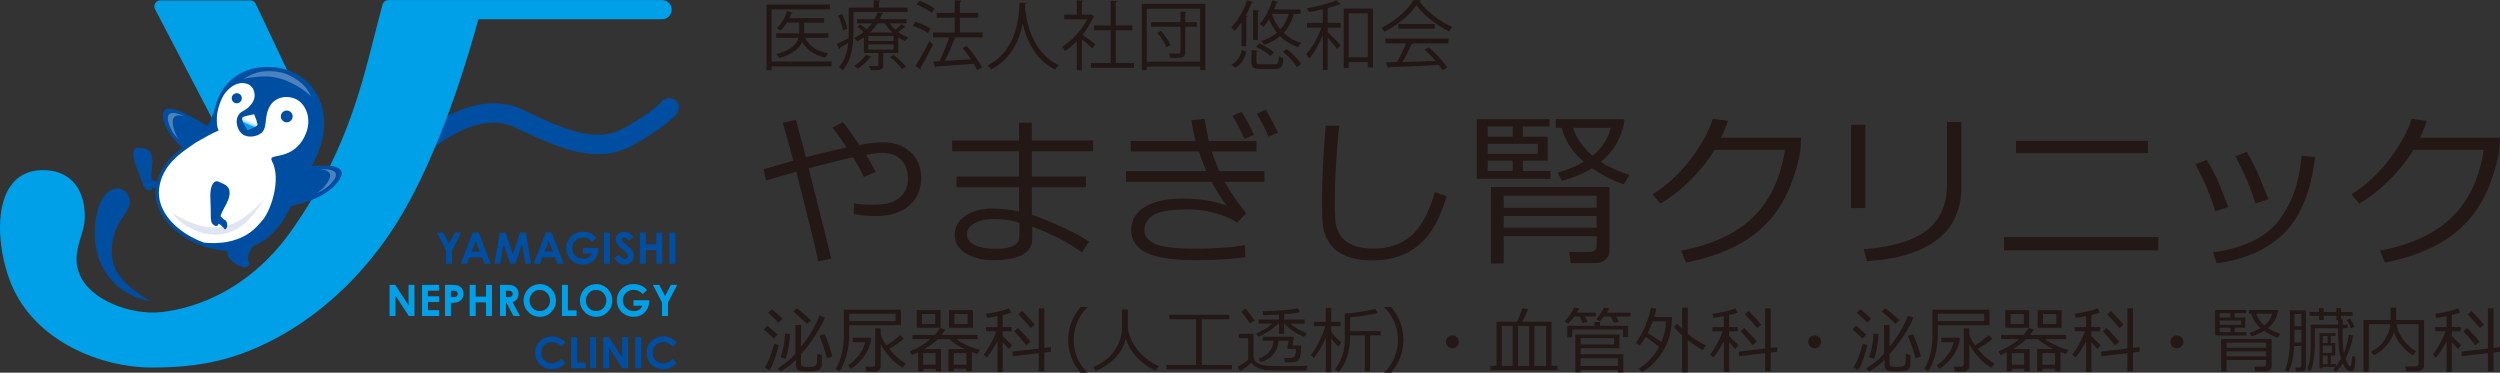 <?xml version="1.0" encoding="UTF-8"?>
<svg id="_レイヤー_2" data-name="レイヤー 2" xmlns="http://www.w3.org/2000/svg" xmlns:xlink="http://www.w3.org/1999/xlink" viewBox="0 0 857.11 127.77">
  <rect x="0" y="0" width="857.11" height="127.77" fill="#333333" stroke="none"/>
  <defs>
    <style>
      .cls-1 {
        fill: #004ea2;
      }

      .cls-2 {
        fill: #fff;
      }

      .cls-3 {
        clip-path: url(#clippath-2);
      }

      .cls-4 {
        fill: #221714;
      }

      .cls-5 {
        clip-path: url(#clippath-1);
      }

      .cls-6 {
        stroke: #e4007f;
        stroke-miterlimit: 10;
        stroke-width: .25px;
      }

      .cls-6, .cls-7 {
        fill: none;
      }

      .cls-8 {
        clip-path: url(#clippath);
      }

      .cls-9 {
        clip-path: url(#clippath-3);
      }

      .cls-10 {
        fill: #00a0e9;
      }

      .cls-11 {
        opacity: .3;
      }

      .cls-12 {
        fill: #dfe6f1;
      }

      .cls-13 {
        fill: url(#linear-gradient);
      }

      .cls-14 {
        fill: #231815;
      }
    </style>
    <clipPath id="clippath">
      <rect class="cls-7" x="57.53" y="38.72" width="6.11" height="9.21"/>
    </clipPath>
    <clipPath id="clippath-1">
      <rect class="cls-7" x="108.66" y="57.97" width="6.54" height="8.25"/>
    </clipPath>
    <clipPath id="clippath-2">
      <rect class="cls-7" x="83.43" y="24.4" width="23.23" height="8.76"/>
    </clipPath>
    <clipPath id="clippath-3">
      <path class="cls-7" d="M83.3,40.14c-.57,.51-.21,1.12,.06,1.82,.29,.78,1.5,2.66,1.5,2.66,0,0,1.42-.52,2.1-.88,.67-.35,1.37-.5,1.32-1.25-.03-.52-1.15-3.31-1.15-3.31,0,0-3.43,.61-3.82,.96"/>
    </clipPath>
    <linearGradient id="linear-gradient" x1="698.4" y1="-137.99" x2="699.98" y2="-137.99" gradientTransform="translate(2769.72 571.78) rotate(-180) scale(3.84 -3.84)" gradientUnits="userSpaceOnUse">
      <stop offset="0" stop-color="#fff"/>
      <stop offset=".21" stop-color="#fdfefe"/>
      <stop offset=".28" stop-color="#f6fbfe"/>
      <stop offset=".34" stop-color="#eaf7fd"/>
      <stop offset=".38" stop-color="#d9f1fb"/>
      <stop offset=".42" stop-color="#c3e8f9"/>
      <stop offset=".45" stop-color="#a8def7"/>
      <stop offset=".48" stop-color="#87d2f4"/>
      <stop offset=".51" stop-color="#62c4f1"/>
      <stop offset=".53" stop-color="#37b4ed"/>
      <stop offset=".55" stop-color="#09a3e9"/>
      <stop offset=".56" stop-color="#00a0e9"/>
      <stop offset="1" stop-color="#00a0e9"/>
    </linearGradient>
  </defs>
  <g id="_作成" data-name="作成">
    <g>
      <g>
        <path class="cls-14" d="M265.29,116.08c-1.39-1.39-2.54-2.43-3.45-3.1l1.23-1.26c1.58,1.23,2.76,2.24,3.54,3.02l-1.32,1.34Zm-1.46,10.9l-1.57-.99c1.15-1.89,2.21-4.61,3.17-8.17l1.55,.51c-.27,1.31-.72,2.83-1.33,4.56-.61,1.72-1.22,3.09-1.82,4.1m3.1-16.34c-1.01-1.13-2.2-2.26-3.58-3.38l1.25-1.26c1.43,1.14,2.65,2.23,3.68,3.29l-1.35,1.34Zm7.69,10.75v3.23c0,.45,.16,.76,.47,.93,.31,.17,1.01,.25,2.07,.25s1.75-.08,2.11-.23c.36-.15,.6-.46,.72-.93,.12-.47,.18-1.4,.18-2.81,0-.19,0-.35-.01-.48l1.59,.28v3.32c0,.73-.25,1.3-.74,1.72-.49,.42-1.77,.62-3.82,.62-1.91,0-3.1-.15-3.58-.43-.48-.29-.72-.81-.72-1.57v-1.93c-1.31,1.37-3.07,2.71-5.27,4.02l-.93-1.14c2.59-1.58,4.6-3.25,6.02-5v-9.85h1.92v7.5c2.94-3.73,5.04-7.3,6.3-10.71l1.89,.64c-.48,1.39-1.5,3.33-3.06,5.82-1.57,2.49-3.28,4.74-5.14,6.74m-5.27,1.63l-1.71-.58c.8-2.18,1.31-4.87,1.52-8.08l1.68,.16c0,1.13-.17,2.62-.49,4.45-.32,1.83-.65,3.18-1,4.05m7.32-12.01c-1.64-1.61-3.21-3.02-4.69-4.24l1.22-1.11c2.42,1.93,4.04,3.32,4.86,4.16l-1.39,1.18Zm6.83,11.8c-.26-1.11-.65-2.46-1.19-4.06-.54-1.59-.99-2.8-1.38-3.61l1.76-.58c.44,.9,.96,2.2,1.54,3.88,.59,1.69,.97,2.97,1.14,3.83l-1.87,.53Z"/>
        <path class="cls-14" d="M291.15,111.49v2.85c0,2.86-.32,5.39-.97,7.6-.65,2.21-1.43,4-2.34,5.35l-1.34-.88c.82-1.22,1.49-2.84,2.02-4.85,.52-2.01,.79-4.17,.79-6.47v-8.92h19.58v5.32h-17.73Zm.51,14.97l-.9-1.23c1.27-.8,2.46-1.9,3.57-3.3,1.11-1.4,1.88-2.94,2.3-4.64h-4.26v-1.53h6.05l.33,.35c-.37,2.26-1.23,4.31-2.59,6.16-1.36,1.84-2.86,3.24-4.5,4.2m-.51-16.38h15.91v-2.52h-15.91v2.52Zm8.8,17.34h-2.94l-.3-1.74h2.37c.64,0,.97-.29,.97-.86v-12.28h1.91v2.19c.27,.97,.93,2.19,1.97,3.68,2.03-1.3,3.55-2.47,4.56-3.5l1.44,1.16c-1.32,1.17-3.02,2.34-5.12,3.52,1.83,2.23,3.77,3.92,5.8,5.07l-1.21,1.41c-1.62-1.01-3.1-2.25-4.41-3.72-1.31-1.46-2.33-2.94-3.03-4.42v7.76c0,.5-.2,.91-.61,1.23-.41,.32-.87,.48-1.38,.48"/>
        <path class="cls-14" d="M320.76,126.43h-4.24v.9h-1.74v-6.57c-.74,.36-1.45,.69-2.12,.98l-.72-1.27c2.46-.97,4.81-2.36,7.05-4.19h-6.17v-1.44h7.69c.72-.79,1.3-1.59,1.71-2.39l1.84,.48c-.34,.63-.76,1.26-1.28,1.91h12.36v1.44h-7.24c1.17,.87,2.52,1.64,4.03,2.3,1.51,.67,2.85,1.13,4.04,1.38l-.9,1.41c-.6-.18-1.22-.39-1.86-.63v6.58h-1.87v-.9h-4.33v.9h-1.82v-7.64h5.6c-2.4-1.17-4.17-2.3-5.32-3.4h-3.97c-1.25,1.23-2.79,2.37-4.63,3.4h5.76v7.62h-1.84v-.88Zm-6.48-20.1h8.19v6.06h-8.19v-6.06Zm6.37,1.32h-4.56v3.4h4.56v-3.4Zm-4.13,17.39h4.24v-3.96h-4.24v3.96Zm8.85-18.71h8.22v6.06h-8.22v-6.06Zm1.62,18.71h4.33v-3.96h-4.33v3.96Zm4.77-17.39h-4.56v3.4h4.56v-3.4Z"/>
        <path class="cls-14" d="M338.36,122.56l-1.11-.97c.68-.81,1.46-2.01,2.33-3.61,.87-1.6,1.55-3.06,2.04-4.4h-3.56v-1.44h3.92v-3.76c-1.36,.26-2.55,.46-3.57,.59l-.33-1.39c3.23-.45,5.84-1.07,7.86-1.87l.74,1.47c-.75,.27-1.71,.55-2.9,.82v4.14h3.02v1.44h-3.02v1.57c.62,.75,1.68,1.8,3.2,3.15l-1.09,1.34c-.85-.89-1.56-1.66-2.11-2.33v10.23h-1.8v-10.57c-1.34,2.49-2.54,4.35-3.62,5.59m8.85-.46l-.11-1.56,9.03-1.04v-13.79h1.92v13.58l2.24-.26v1.57l-2.24,.25v6.46h-1.92v-6.23l-8.92,1.03Zm4.66-3.75c-1.78-2.21-3.17-3.8-4.18-4.77l1.28-1.13c2.08,2.08,3.53,3.65,4.36,4.72l-1.46,1.18Zm1.52-5.88c-1.14-1.44-2.54-3-4.19-4.68l1.3-1.16c1.87,1.87,3.3,3.43,4.3,4.68l-1.41,1.16Z"/>
        <path class="cls-14" d="M372.8,127.77h-2.38c-2.8-3.36-4.2-7.11-4.2-11.25s1.4-7.85,4.2-11.24h2.38v.12c-1.32,1.22-2.39,2.71-3.22,4.48-.98,2.09-1.47,4.3-1.47,6.64s.49,4.57,1.47,6.67c.83,1.76,1.9,3.26,3.22,4.48v.1Z"/>
        <path class="cls-14" d="M385.99,116.07c-.64,2.68-1.91,4.95-3.81,6.82-1.89,1.87-4.09,3.31-6.58,4.3l-.75-1.36c3.29-1.42,5.75-3.37,7.38-5.85,1.63-2.49,2.44-4.97,2.44-7.43v-6.42h2.02v6.59c.28,1.78,.99,3.61,2.12,5.5,1.13,1.89,2.56,3.47,4.29,4.76,1.73,1.29,3.13,2.15,4.21,2.58l-1.18,1.59c-2.68-1.36-4.89-2.99-6.62-4.91-1.73-1.91-2.91-3.97-3.52-6.17"/>
        <polygon class="cls-14" points="399.93 126.63 399.93 125.12 410.05 125.12 410.05 109.44 400.9 109.44 400.9 107.92 421.42 107.92 421.42 109.44 412.01 109.44 412.01 125.12 422.38 125.12 422.38 126.63 399.93 126.63"/>
        <path class="cls-14" d="M447.94,127l-6.73,.03c-3.77,0-6.25-.08-7.43-.24-1.18-.16-2.19-.47-3.01-.92-.82-.45-1.41-.99-1.76-1.61-1.34,1.37-2.66,2.37-3.96,3.01l-.65-1.62c.44-.19,1.06-.55,1.86-1.08,.8-.53,1.36-.95,1.68-1.26v-7.36h-3.2v-1.5h5.04v7.75c0,.76,.27,1.38,.81,1.85,.54,.48,1.17,.8,1.89,.97,.72,.16,1.4,.29,2.03,.38,.63,.09,2.45,.13,5.47,.13,3.89,0,6.66-.05,8.3-.16l-.35,1.64Zm-19.47-16.06c-.71-1.26-1.67-2.64-2.9-4.13l1.53-.97c1.18,1.46,2.19,2.82,3.03,4.09l-1.66,1Zm2.98,4.56l-.76-1.11c2.31-1.07,4.15-2.22,5.51-3.45h-4.68v-1.39h6.96v-1.7c-1.95,.11-3.76,.18-5.41,.22l-.17-1.39c5.66-.1,9.67-.43,12.02-1l.76,1.38c-1.16,.27-2.96,.49-5.4,.68v1.82h7.04v1.39h-5c1.57,1.33,3.47,2.44,5.7,3.33l-.93,1.23c-2.8-1.18-5.05-2.7-6.74-4.56h-.12v3.5h-1.71v-3.5h-.25c-1.82,1.78-4.1,3.3-6.83,4.56m.72,8.65l-.56-1.24c3.14-1.06,4.8-3.1,5-6.12h-3.66v-1.36h10.67l-.51,3.01h2.99c0,1.4-.08,2.5-.24,3.31-.16,.81-.4,1.38-.73,1.72-.33,.34-.65,.56-.96,.64-.31,.08-1.54,.11-3.69,.08l-.21-1.44h2.37c.23,0,.51-.09,.83-.26,.32-.17,.54-.51,.66-1.01,.12-.5,.17-1.13,.17-1.88h-2.97l.45-2.8h-3.38c-.19,1.93-.83,3.52-1.92,4.76-1.09,1.24-2.54,2.11-4.33,2.6"/>
        <path class="cls-14" d="M450.43,122.68l-1.04-.93c.89-1.05,1.82-2.55,2.79-4.5,.98-1.95,1.72-3.76,2.21-5.43h-3.95v-1.46h4.1v-4.81h1.87v4.81h3.22v1.46h-3.22v1.93c.98,1.31,2.12,2.54,3.43,3.69l-.95,1.41c-.8-.76-1.63-1.69-2.47-2.8v11.53h-1.87v-11.85c-.41,1.06-1.05,2.32-1.91,3.77-.86,1.45-1.6,2.51-2.22,3.18m17.5,4.65v-12.36h-5.04v.58c0,2.44-.35,4.72-1.05,6.84-.7,2.12-1.68,3.83-2.93,5.14l-1.24-1c.97-1.1,1.78-2.52,2.43-4.26,.65-1.74,.97-3.66,.97-5.77v-9.03c1.09,0,2.82-.18,5.2-.56,2.38-.37,4.13-.72,5.24-1.04l.83,1.44c-.89,.27-2.35,.57-4.39,.88-2.04,.31-3.73,.5-5.06,.58v4.77h10.46v1.44h-3.58v12.36h-1.84Z"/>
        <path class="cls-14" d="M481.15,116.51c0,4.14-1.4,7.88-4.2,11.25h-2.37v-.1c1.32-1.22,2.39-2.71,3.22-4.48,.98-2.1,1.47-4.32,1.47-6.67s-.49-4.55-1.47-6.64c-.83-1.76-1.9-3.26-3.22-4.48v-.13h2.37c2.8,3.39,4.2,7.14,4.2,11.25"/>
        <path class="cls-14" d="M495.72,117.2c0-.61,.22-1.13,.65-1.57,.43-.43,.96-.65,1.57-.65s1.14,.22,1.57,.65c.43,.44,.65,.96,.65,1.57s-.22,1.14-.65,1.57c-.43,.43-.96,.65-1.57,.65s-1.13-.22-1.57-.65c-.44-.43-.65-.96-.65-1.57"/>
        <path class="cls-14" d="M510.96,126.9v-1.46h2.08v-15.13h7c.85-1.62,1.48-3.18,1.89-4.66l1.99,.35c-.42,.98-1.09,2.42-2.01,4.31h10v15.13h2.08v1.46h-23.03Zm3.91-1.46h3.73v-13.7h-3.73v13.7Zm5.58,0h3.8v-13.7h-3.8v13.7Zm5.6,0h4.03v-13.7h-4.03v13.7Z"/>
        <path class="cls-14" d="M539.71,108.51c-.87,1.16-1.56,1.98-2.06,2.47l-1.29-.72c1.44-1.5,2.54-3.11,3.28-4.84l1.81,.35c-.16,.3-.43,.77-.8,1.41h6.42v1.33h-3.66l.91,1.85-1.71,.4-1.01-2.25h-1.88Zm6.98,3.19v-1.29h1.87v1.29h9.63v3.85h-1.74v-2.57h-17.43v2.68h-1.69v-3.96h9.35Zm8.03,15.96v-.79h-12.81v.76h-1.82v-12.96h15.1v4.72h-13.28v2.04h14.64v6.23h-1.84Zm-1.32-11.74h-11.49v2.16h11.49v-2.16Zm1.32,6.88h-12.81v2.69h12.81v-2.69Zm-4.85-14.28c-.6,.76-1.06,1.29-1.38,1.57l-1.24-.65c1.08-1.17,1.98-2.52,2.7-4.04l1.76,.39c-.18,.41-.46,.88-.83,1.41h8.1v1.33h-4.86l.95,1.77-1.71,.4-1.09-2.17h-2.4Z"/>
        <path class="cls-14" d="M562.8,127.56l-1-1.2c2.9-1.66,5.24-4.15,7.03-7.47-1.75-1.37-3.31-2.49-4.66-3.37-.66,1.15-1.34,2.14-2.04,2.96l-1.29-.89c1.37-1.91,2.49-3.97,3.38-6.19,.88-2.22,1.47-4.17,1.78-5.85l1.86,.2c-.11,.75-.34,1.71-.71,2.9h6.11c-.03,4.51-1.07,8.42-3.11,11.75-2.04,3.33-4.48,5.72-7.33,7.16m6.8-10.28c1.02-2.5,1.53-4.88,1.53-7.12h-4.5c-.52,1.42-1.09,2.76-1.74,4.03,1.43,.88,3,1.9,4.71,3.09m7.07,10.35v-12.66c-1.35-1.22-2.27-2.21-2.76-2.94l1.07-1.09c.5,.62,1.06,1.23,1.69,1.85v-7.29h1.94v8.98c2.07,1.64,4.15,2.96,6.25,3.95l-1.09,1.62c-1.65-.88-3.37-2.02-5.17-3.44v11.03h-1.94Z"/>
        <path class="cls-14" d="M587.39,122.56l-1.11-.97c.68-.81,1.46-2.01,2.33-3.61,.87-1.6,1.55-3.06,2.04-4.4h-3.56v-1.44h3.92v-3.76c-1.36,.26-2.55,.46-3.57,.59l-.33-1.39c3.22-.45,5.85-1.07,7.86-1.87l.74,1.47c-.75,.27-1.71,.55-2.9,.82v4.14h3.02v1.44h-3.02v1.57c.62,.75,1.69,1.8,3.2,3.15l-1.09,1.34c-.85-.89-1.56-1.66-2.11-2.33v10.23h-1.8v-10.57c-1.33,2.49-2.54,4.35-3.62,5.59m8.85-.46l-.11-1.56,9.03-1.04v-13.79h1.92v13.58l2.24-.26v1.57l-2.24,.25v6.46h-1.92v-6.23l-8.92,1.03Zm4.66-3.75c-1.78-2.21-3.17-3.8-4.18-4.77l1.28-1.13c2.08,2.08,3.53,3.65,4.35,4.72l-1.46,1.18Zm1.52-5.88c-1.14-1.44-2.54-3-4.19-4.68l1.3-1.16c1.87,1.87,3.3,3.43,4.3,4.68l-1.42,1.16Z"/>
        <path class="cls-14" d="M619.92,117.2c0-.61,.22-1.13,.65-1.57,.43-.43,.96-.65,1.57-.65s1.14,.22,1.57,.65c.43,.44,.65,.96,.65,1.57s-.22,1.14-.65,1.57c-.43,.43-.96,.65-1.57,.65s-1.13-.22-1.57-.65c-.43-.43-.65-.96-.65-1.57"/>
        <path class="cls-14" d="M638.52,116.08c-1.39-1.39-2.54-2.43-3.45-3.1l1.23-1.26c1.58,1.23,2.76,2.24,3.54,3.02l-1.32,1.34Zm-1.46,10.9l-1.57-.99c1.15-1.89,2.21-4.61,3.17-8.17l1.55,.51c-.27,1.31-.72,2.83-1.33,4.56-.62,1.72-1.22,3.09-1.82,4.1m3.1-16.34c-1-1.13-2.2-2.26-3.58-3.38l1.26-1.26c1.42,1.14,2.65,2.23,3.68,3.29l-1.35,1.34Zm7.69,10.75v3.23c0,.45,.16,.76,.47,.93,.31,.17,1.01,.25,2.07,.25s1.75-.08,2.11-.23c.36-.15,.6-.46,.72-.93,.12-.47,.18-1.4,.18-2.81,0-.19,0-.35-.02-.48l1.59,.28v3.32c0,.73-.25,1.3-.74,1.72-.5,.42-1.77,.62-3.82,.62-1.91,0-3.1-.15-3.59-.43-.48-.29-.72-.81-.72-1.57v-1.93c-1.31,1.37-3.07,2.71-5.28,4.02l-.93-1.14c2.59-1.58,4.6-3.25,6.02-5v-9.85h1.92v7.5c2.94-3.73,5.03-7.3,6.3-10.71l1.89,.64c-.47,1.39-1.49,3.33-3.06,5.82-1.57,2.49-3.28,4.74-5.14,6.74m-5.28,1.63l-1.71-.58c.8-2.18,1.31-4.87,1.52-8.08l1.68,.16c-.01,1.13-.17,2.62-.49,4.45-.32,1.83-.65,3.18-1,4.05m7.32-12.01c-1.64-1.61-3.21-3.02-4.7-4.24l1.22-1.11c2.42,1.93,4.04,3.32,4.87,4.16l-1.39,1.18Zm6.83,11.8c-.26-1.11-.65-2.46-1.19-4.06-.54-1.59-1-2.8-1.38-3.61l1.76-.58c.44,.9,.96,2.2,1.55,3.88,.59,1.69,.97,2.97,1.13,3.83l-1.87,.53Z"/>
        <path class="cls-14" d="M664.38,111.49v2.85c0,2.86-.32,5.39-.97,7.6-.65,2.21-1.42,4-2.34,5.35l-1.34-.88c.82-1.22,1.49-2.84,2.01-4.85,.53-2.01,.79-4.17,.79-6.47v-8.92h19.57v5.32h-17.73Zm.51,14.97l-.9-1.23c1.27-.8,2.46-1.9,3.57-3.3,1.11-1.4,1.88-2.94,2.3-4.64h-4.26v-1.53h6.05l.33,.35c-.37,2.26-1.23,4.31-2.59,6.16-1.36,1.84-2.86,3.24-4.5,4.2m-.51-16.38h15.91v-2.52h-15.91v2.52Zm8.8,17.34h-2.94l-.3-1.74h2.37c.64,0,.97-.29,.97-.86v-12.28h1.9v2.19c.28,.97,.93,2.19,1.97,3.68,2.03-1.3,3.55-2.47,4.56-3.5l1.44,1.16c-1.32,1.17-3.02,2.34-5.12,3.52,1.84,2.23,3.77,3.92,5.81,5.07l-1.21,1.41c-1.63-1.01-3.1-2.25-4.41-3.72-1.31-1.46-2.33-2.94-3.04-4.42v7.76c0,.5-.2,.91-.61,1.23-.4,.32-.87,.48-1.38,.48"/>
        <path class="cls-14" d="M693.99,126.43h-4.24v.9h-1.74v-6.57c-.74,.36-1.45,.69-2.12,.98l-.72-1.27c2.46-.97,4.81-2.36,7.05-4.19h-6.17v-1.44h7.69c.72-.79,1.3-1.59,1.71-2.39l1.84,.48c-.34,.63-.77,1.26-1.28,1.91h12.36v1.44h-7.24c1.17,.87,2.52,1.64,4.03,2.3,1.51,.67,2.85,1.13,4.04,1.38l-.91,1.41c-.6-.18-1.22-.39-1.86-.63v6.58h-1.87v-.9h-4.33v.9h-1.82v-7.64h5.6c-2.4-1.17-4.17-2.3-5.32-3.4h-3.97c-1.25,1.23-2.79,2.37-4.63,3.4h5.76v7.62h-1.84v-.88Zm-6.48-20.1h8.19v6.06h-8.19v-6.06Zm6.37,1.32h-4.56v3.4h4.56v-3.4Zm-4.13,17.39h4.24v-3.96h-4.24v3.96Zm8.85-18.71h8.22v6.06h-8.22v-6.06Zm1.62,18.71h4.33v-3.96h-4.33v3.96Zm4.77-17.39h-4.56v3.4h4.56v-3.4Z"/>
        <path class="cls-14" d="M711.59,122.56l-1.11-.97c.68-.81,1.46-2.01,2.33-3.61,.87-1.6,1.55-3.06,2.04-4.4h-3.56v-1.44h3.92v-3.76c-1.36,.26-2.55,.46-3.57,.59l-.32-1.39c3.22-.45,5.84-1.07,7.85-1.87l.74,1.47c-.75,.27-1.72,.55-2.9,.82v4.14h3.02v1.44h-3.02v1.57c.62,.75,1.68,1.8,3.2,3.15l-1.09,1.34c-.85-.89-1.56-1.66-2.11-2.33v10.23h-1.8v-10.57c-1.33,2.49-2.54,4.35-3.62,5.59m8.85-.46l-.11-1.56,9.03-1.04v-13.79h1.92v13.58l2.25-.26v1.57l-2.25,.25v6.46h-1.92v-6.23l-8.92,1.03Zm4.66-3.75c-1.78-2.21-3.17-3.8-4.17-4.77l1.28-1.13c2.08,2.08,3.53,3.65,4.35,4.72l-1.46,1.18Zm1.52-5.88c-1.14-1.44-2.54-3-4.19-4.68l1.3-1.16c1.87,1.87,3.3,3.43,4.3,4.68l-1.41,1.16Z"/>
        <path class="cls-14" d="M744.13,117.2c0-.61,.22-1.13,.65-1.57,.43-.43,.96-.65,1.57-.65s1.13,.22,1.57,.65c.43,.44,.65,.96,.65,1.57s-.22,1.14-.65,1.57c-.43,.43-.96,.65-1.57,.65s-1.14-.22-1.57-.65c-.43-.43-.65-.96-.65-1.57"/>
        <path class="cls-14" d="M766.16,112.37v1.51h4.03v1.13h-10.77v-8.73h10.64v1.09h-3.91v1.48h3.63v3.51h-3.63Zm-1.48-5h-3.66v1.48h3.66v-1.48Zm-3.66,3.98h7.31v-1.46h-7.31v1.46Zm3.66,1.01h-3.66v1.51h3.66v-1.51Zm12.27,11.04h-13.59v3.98h-1.87v-11.18h17.33v9.38c0,.51-.2,.92-.6,1.25-.4,.33-.89,.49-1.48,.49h-3.57l-.23-1.63h2.92c.72,0,1.09-.31,1.09-.94v-1.35Zm0-5.93h-13.59v1.74h13.59v-1.74Zm-13.59,4.68h13.59v-1.71h-13.59v1.71Zm17.57-6.35c-1.58-.52-3.13-1.3-4.65-2.37-1.29,.79-2.75,1.41-4.4,1.86l-.63-1.21c1.45-.41,2.72-.94,3.81-1.58-1.68-1.45-2.75-3.11-3.21-4.97h-.88v-1.27h9.89l.17,.21c-.35,2.4-1.51,4.42-3.46,6.06,1.14,.72,2.54,1.36,4.2,1.91l-.83,1.37Zm-7.42-8.27c.47,1.49,1.42,2.85,2.83,4.09,1.4-1.13,2.29-2.5,2.67-4.09h-5.5Z"/>
        <path class="cls-14" d="M790.6,125.87c0,.99-.59,1.48-1.79,1.48h-1.71l-.2-1.36h1.31c.53,0,.8-.23,.8-.7v-6.66h-2.46c-.23,4.09-.9,7.05-2.01,8.89l-1.17-.63c.49-.97,.9-2.41,1.23-4.32,.33-1.9,.49-3.91,.49-6.02v-10.16h5.51v19.47Zm-1.59-8.5v-4.3h-2.39v2.82c0,.43,0,.93-.02,1.47h2.41Zm0-9.72h-2.39v4.16h2.39v-4.16Zm18.54,14.58c-.03,1.12-.1,2.06-.19,2.83-.1,.77-.2,1.28-.31,1.53-.11,.25-.26,.43-.45,.55-.19,.12-.43,.18-.72,.18h-.01c-.92,0-1.8-.92-2.66-2.75-.73,1.18-1.51,2.16-2.34,2.94l-.91-.77c.25-.26,.52-.59,.81-.97h-4.44v.53h-1.11v-12.07h5.55v.93h-1.69v2.41h1.53v4.32h-1.53v2.92h1.71v.93c.63-.82,1.23-1.74,1.8-2.76-.35-1.08-.6-2.38-.76-3.91-.16-1.53-.24-3.6-.24-6.2v-.35h-7.95v4.84c0,2.22-.14,4.22-.42,5.99-.28,1.77-.64,3.08-1.07,3.92l-1.11-.81c.8-1.72,1.19-4.6,1.19-8.63v-6.53h9.37v-1.56s-.61,0-.61,0v-1.46h-4.3v1.46h-1.61v-1.46h-3.28v-1.34h3.28v-1.31h1.61v1.31h4.3v-1.31h1.63v1.31h3.96v1.34h-3.96v1.21h.58c0,.49,0,1.09-.01,1.81h1.7v1.22h-1.71c-.01,1.31-.02,2.2-.02,2.66v.52c0,2.04,.14,3.78,.43,5.24v.1c.26-.6,.56-1.5,.92-2.73,.36-1.22,.6-2.41,.75-3.57l1.51,.28c-.44,2.72-1.32,5.37-2.63,7.94,.18,.5,.38,.98,.62,1.46,.24,.47,.42,.78,.54,.92,.12,.14,.24,.21,.36,.21,.21,0,.35-.12,.41-.35,.07-.23,.18-1.28,.35-3.14l1.16,.18Zm-9.53-7.06h-1.69v2.41h1.69v-2.41Zm1.46,3.31h-3.15v2.51h3.15v-2.51Zm-1.46,3.43h-1.69v2.92h1.69v-2.92Zm9.23-9.93c-.28,.13-.7,.33-1.24,.6-.32-.88-.81-1.84-1.46-2.87l1.18-.51c.72,1.22,1.23,2.14,1.52,2.78"/>
        <path class="cls-14" d="M828.54,127.3h-3.63l-.3-1.69h3.38c.33,0,.61-.1,.85-.28,.24-.19,.36-.43,.36-.73v-13.46h-7.52c.2,1.71,.94,3.46,2.22,5.24,1.28,1.78,2.76,3.12,4.47,4.01l-1.16,1.41c-1.51-.93-2.84-2.1-3.98-3.52-1.14-1.42-1.96-2.88-2.46-4.37-1.06,3.36-3.38,6.01-6.94,7.93l-.94-1.24c2.1-1.1,3.68-2.5,4.74-4.19,1.06-1.69,1.69-3.44,1.89-5.26h-7.38v16.33h-1.82v-17.79h9.28v-4.21h1.92v4.21h9.56v15.47c0,.65-.22,1.17-.67,1.56-.45,.39-1.07,.58-1.85,.58"/>
        <path class="cls-14" d="M835.18,122.56l-1.11-.97c.68-.81,1.46-2.01,2.33-3.61,.87-1.6,1.55-3.06,2.04-4.4h-3.56v-1.44h3.92v-3.76c-1.36,.26-2.55,.46-3.57,.59l-.32-1.39c3.22-.45,5.84-1.07,7.85-1.87l.74,1.47c-.75,.27-1.72,.55-2.9,.82v4.14h3.02v1.44h-3.02v1.57c.62,.75,1.68,1.8,3.2,3.15l-1.09,1.34c-.85-.89-1.56-1.66-2.11-2.33v10.23h-1.8v-10.57c-1.33,2.49-2.54,4.35-3.62,5.59m8.85-.46l-.11-1.56,9.03-1.04v-13.79h1.92v13.58l2.25-.26v1.57l-2.25,.25v6.46h-1.92v-6.23l-8.92,1.03Zm4.66-3.75c-1.78-2.21-3.17-3.8-4.17-4.77l1.28-1.13c2.08,2.08,3.53,3.65,4.35,4.72l-1.46,1.18Zm1.52-5.88c-1.14-1.44-2.54-3-4.19-4.68l1.3-1.16c1.87,1.87,3.3,3.43,4.3,4.68l-1.41,1.16Z"/>
      </g>
      <g>
        <path class="cls-14" d="M285.04,88.66l-4.47,.88c-1.43-6.36-3.96-16.57-7.58-30.65-3.61,1-7.07,2-10.39,3l-.77-3.88,10.16-2.92c-1.36-5.15-2.58-9.49-3.65-13.02l4.53-.99,3.45,12.85c5.32-1.41,9.97-2.55,13.95-3.4-1.74-2.58-3.35-4.85-4.84-6.79l3.54-1.87c1.17,1.38,3.06,3.98,5.66,7.81,3.4-.6,6.05-.91,7.95-.91,3.96,0,7.16,1.12,9.59,3.37,2.43,2.24,3.65,5.24,3.65,9s-1.37,6.94-4.1,9.34c-2.74,2.39-6.56,3.59-11.46,3.59-2.66,0-5.19-.24-7.58-.71l.11-3.65c1.94,.34,4.06,.51,6.34,.51,1.77,0,3.33-.12,4.68-.35,1.35-.24,2.61-.74,3.79-1.51,1.18-.77,2.09-1.77,2.73-2.97,.64-1.21,.96-2.56,.96-4.07,0-2.76-.77-4.92-2.31-6.51-1.54-1.59-3.68-2.39-6.44-2.41-1.32,0-3.21,.22-5.66,.65,1.23,1.94,2.35,3.9,3.37,5.89l-4.1,1.73c-.62-1.53-1.86-3.77-3.71-6.74-4.23,.92-9.28,2.18-15.17,3.76l7.75,30.96Z"/>
        <path class="cls-14" d="M373.37,82.81l-2.43,3.76c-4.45-3.34-10.13-6.29-17.04-8.86v4.19c0,4.87-4.49,7.3-13.47,7.3-3.57,0-6.64-.77-9.23-2.31-2.58-1.54-3.88-3.65-3.88-6.32s1.23-4.98,3.68-6.61c2.45-1.63,5.41-2.45,8.86-2.45,3.62,0,6.79,.35,9.51,1.05v-8.35h-21.45v-3.71h21.45v-8.63h-22.95v-3.71h22.95v-6.08h4.39v6.08h21v3.71h-21v8.63h18.56v3.71h-18.56v9.34c8.68,3.28,15.21,6.37,19.61,9.25m-23.88-2.38v-3.99c-2.42-.89-5.61-1.33-9.59-1.33-2.08,0-3.99,.47-5.74,1.42-1.75,.94-2.63,2.19-2.63,3.74,0,1.64,.88,2.89,2.65,3.75,1.76,.86,3.98,1.29,6.64,1.29s4.39-.21,5.53-.62c1.14-.41,1.95-.9,2.43-1.44,.48-.55,.72-1.48,.72-2.8"/>
        <path class="cls-14" d="M427.25,73.18l-3.14,3.14c-2.04-1.38-4.57-2.48-7.58-3.3-3.02-.82-5.93-1.23-8.74-1.23-6.11,0-10.21,.64-12.3,1.91-2.08,1.27-3.13,3.03-3.13,5.28,0,1.96,1.21,3.5,3.62,4.61,2.42,1.11,7.16,1.67,14.24,1.67,6.26,0,11.81-.4,16.64-1.19l.11,4.07c-4.21,.7-9.83,1.05-16.87,1.05-8.13,0-13.88-.87-17.23-2.62-3.36-1.74-5.04-4.28-5.04-7.6,0-3.55,1.6-6.25,4.78-8.11,3.19-1.86,7.47-2.79,12.85-2.79,5.77,0,10.82,.81,15.14,2.43-1.89-2.43-3.63-5.16-5.24-8.18h-29.32v-3.65h27.56c-1.07-2.43-1.93-4.67-2.57-6.71h-23.37v-3.65h22.21c-.6-2.36-1.07-4.74-1.39-7.13l4.5-.4c.26,1.7,.74,4.21,1.44,7.53h16.36v3.65h-15.37c.38,1.23,1.24,3.46,2.58,6.71h15.51v3.65h-13.64c1.62,2.98,4.08,6.59,7.39,10.84m2.66-26.94l-3.23,1.44c-1.36-3.06-2.74-5.71-4.13-7.95l3.09-1.39c1.64,2.55,3.07,5.18,4.27,7.9m8.24-.71l-3.25,1.33c-1.24-2.93-2.59-5.54-4.05-7.84l3.03-1.44c1.3,2.02,2.73,4.67,4.27,7.95"/>
        <path class="cls-14" d="M495.94,67.3c-2.13,7.55-5.28,13.09-9.42,16.64-4.15,3.55-9.49,5.32-16.02,5.32-2.55,0-4.81-.26-6.79-.76-1.98-.51-3.68-1.27-5.09-2.28-1.41-1.01-2.55-2.27-3.4-3.79-.85-1.52-1.39-3.16-1.63-4.94-.24-1.77-.35-4.71-.35-8.8,0-6.96,.41-15.51,1.25-25.64h4.64c-1,9.72-1.5,18.34-1.5,25.86,0,2.62,.06,4.83,.18,6.64,.12,1.8,.67,3.47,1.64,5,.97,1.53,2.42,2.69,4.34,3.48,1.92,.79,4.31,1.19,7.16,1.19,5.11,0,9.37-1.44,12.76-4.31,3.4-2.88,6.15-7.9,8.26-15.07l3.96,1.47Z"/>
        <path class="cls-14" d="M522.09,55.1v3.54h9.45v2.66h-25.24v-20.46h24.96v2.55h-9.17v3.48h8.52v8.24h-8.52Zm-3.48-11.72h-8.57v3.48h8.57v-3.48Zm-8.57,9.34h17.15v-3.42h-17.15v3.42Zm8.57,2.38h-8.57v3.54h8.57v-3.54Zm28.78,25.89h-31.86v9.34h-4.39v-26.2h40.64v21.99c0,1.19-.47,2.16-1.4,2.93-.93,.76-2.09,1.15-3.47,1.15h-8.38l-.54-3.82h6.85c1.7,0,2.55-.74,2.55-2.21v-3.17Zm0-13.89h-31.86v4.08h31.86v-4.08Zm-31.86,10.98h31.86v-4.02h-31.86v4.02Zm41.2-14.88c-3.7-1.21-7.33-3.06-10.9-5.55-3.02,1.87-6.46,3.32-10.33,4.36l-1.47-2.83c3.39-.96,6.38-2.2,8.94-3.71-3.94-3.4-6.45-7.28-7.53-11.66h-2.07v-2.97h23.18l.4,.48c-.83,5.62-3.54,10.36-8.12,14.21,2.68,1.7,5.96,3.19,9.85,4.47l-1.95,3.2Zm-17.4-19.38c1.11,3.49,3.33,6.69,6.65,9.59,3.28-2.66,5.37-5.86,6.25-9.59h-12.9Z"/>
        <path class="cls-14" d="M592.42,41.43c-.55,1.79-1.33,3.73-2.35,5.8h27.45l-.23,3.93c-.06,1.13-.54,3.33-1.44,6.59-.58,2.09-1.31,4.2-2.16,6.31-.86,2.11-1.98,4.3-3.38,6.57-1.4,2.26-3.08,4.4-5.05,6.39-1.97,2-4.27,3.83-6.89,5.48-2.62,1.65-5.66,3.12-9.1,4.4-3.44,1.28-7.18,2.32-11.22,3.11l-1.67-4.07c10.89-2.11,19.17-6.01,24.86-11.69,5.69-5.68,9.26-13.31,10.71-22.89h-24.11c-2.22,3.66-4.98,7.13-8.28,10.4-3.29,3.27-6.73,5.95-10.31,8.02l-2.66-3.14c5-3.17,9.36-7.21,13.07-12.13,3.72-4.91,6.24-9.5,7.56-13.77l5.21,.68Z"/>
        <path class="cls-14" d="M639.54,71.35h-4.92v-28.58h4.92v28.58Zm32.91-6.96c0,4.43-1.05,8.46-3.14,12.07-2.09,3.61-5.56,6.57-10.4,8.87-4.84,2.3-11.12,3.71-18.86,4.22l-1.11-4.1c9.96-.79,17.22-2.99,21.76-6.59,4.55-3.6,6.82-8.79,6.82-15.56v-21.48h4.92v22.58Z"/>
        <path class="cls-14" d="M739.98,85.83h-52.92v-4.53h52.92v4.53Zm-3.54-33.39h-45.28v-4.16h45.28v4.16Z"/>
        <path class="cls-14" d="M763.96,71l-4.44,1.44c-1.6-5.25-3.88-10.63-6.85-16.16l3.93-1.47c1.62,2.83,2.77,4.99,3.45,6.48,.68,1.49,1.98,4.73,3.91,9.71m29.74-17.15c-1.41,11.77-4.93,20.45-10.54,26.03-5.61,5.58-13.34,9.06-23.19,10.41l-1.27-3.76c10.75-1.55,18.34-5.25,22.75-11.12,4.41-5.87,6.95-13.2,7.61-21.99l4.64,.42Zm-15.99,14.43l-4.47,1.5c-1.3-4.6-3.58-10-6.85-16.19l3.96-1.56c2.13,3.94,3.46,6.6,3.99,7.97,.53,1.37,1.65,4.13,3.37,8.28"/>
        <path class="cls-14" d="M832.01,41.43c-.55,1.79-1.33,3.73-2.35,5.8h27.45l-.22,3.93c-.06,1.13-.54,3.33-1.44,6.59-.58,2.09-1.31,4.2-2.16,6.31-.86,2.11-1.98,4.3-3.38,6.57-1.39,2.26-3.08,4.4-5.05,6.39-1.97,2-4.27,3.83-6.89,5.48-2.62,1.65-5.66,3.12-9.1,4.4-3.44,1.28-7.18,2.32-11.22,3.11l-1.67-4.07c10.89-2.11,19.17-6.01,24.86-11.69,5.69-5.68,9.26-13.31,10.71-22.89h-24.11c-2.22,3.66-4.98,7.13-8.28,10.4-3.29,3.27-6.73,5.95-10.31,8.02l-2.66-3.14c5-3.17,9.36-7.21,13.07-12.13,3.72-4.91,6.24-9.5,7.56-13.77l5.21,.68Z"/>
      </g>
      <g>
        <polygon class="cls-1" points="149.81 79.75 151.99 79.75 153.98 83.59 155.96 79.75 158.11 79.75 154.99 85.8 154.99 90.42 152.94 90.42 152.94 85.8 149.81 79.75"/>
        <path class="cls-1" d="M162.07,79.75h2.06l4.1,10.67h-2.11l-.83-2.2h-4.35l-.87,2.2h-2.11l4.12-10.67Zm1.04,2.83l-1.43,3.66h2.85l-1.42-3.66Z"/>
        <polygon class="cls-1" points="171.35 79.75 173.33 79.75 175.8 87.19 178.3 79.75 180.28 79.75 182.07 90.42 180.1 90.42 178.96 83.68 176.69 90.42 174.9 90.42 172.66 83.68 171.49 90.42 169.51 90.42 171.35 79.75"/>
        <path class="cls-1" d="M187.09,79.75h2.06l4.1,10.67h-2.11l-.83-2.2h-4.35l-.87,2.2h-2.11l4.12-10.67Zm1.04,2.83l-1.43,3.66h2.85l-1.42-3.66Z"/>
        <path class="cls-1" d="M204.45,81.49l-1.43,1.41c-.91-.96-1.96-1.44-3.16-1.44-1.05,0-1.93,.35-2.64,1.04-.71,.7-1.06,1.54-1.06,2.54s.37,1.9,1.1,2.62c.73,.72,1.64,1.07,2.72,1.07,.7,0,1.29-.15,1.77-.44,.48-.3,.87-.76,1.16-1.39h-3.09v-1.91h5.37v.45c.01,.93-.23,1.82-.71,2.65-.48,.84-1.11,1.48-1.88,1.92-.77,.44-1.67,.66-2.71,.66-1.1,0-2.09-.24-2.96-.72-.87-.48-1.55-1.17-2.06-2.06-.5-.89-.76-1.85-.76-2.88,0-1.41,.47-2.64,1.4-3.69,1.11-1.24,2.55-1.86,4.32-1.86,.93,0,1.8,.17,2.6,.51,.68,.29,1.35,.79,2,1.49"/>
        <rect class="cls-1" x="207.08" y="79.75" width="2.01" height="10.67"/>
        <path class="cls-1" d="M217.13,81.2l-1.5,1.33c-.53-.74-1.07-1.1-1.61-1.1-.27,0-.48,.07-.65,.21-.17,.14-.25,.31-.25,.48s.06,.35,.18,.51c.17,.21,.66,.67,1.49,1.37,.78,.65,1.25,1.06,1.41,1.23,.41,.42,.71,.81,.87,1.19,.17,.38,.26,.79,.26,1.24,0,.87-.3,1.6-.91,2.17-.61,.57-1.4,.85-2.37,.85-.76,0-1.42-.19-1.99-.56-.56-.37-1.04-.96-1.45-1.76l1.71-1.03c.51,.94,1.1,1.41,1.77,1.41,.35,0,.64-.1,.88-.3,.24-.2,.35-.44,.35-.7,0-.24-.09-.49-.27-.73-.18-.24-.57-.61-1.19-1.11-1.16-.95-1.91-1.68-2.25-2.19-.34-.52-.51-1.03-.51-1.54,0-.74,.28-1.37,.85-1.9,.56-.53,1.26-.79,2.09-.79,.53,0,1.04,.12,1.52,.37,.48,.25,1,.7,1.56,1.35"/>
        <polygon class="cls-1" points="219.39 79.75 221.45 79.75 221.45 83.78 225.01 83.78 225.01 79.75 227.07 79.75 227.07 90.42 225.01 90.42 225.01 85.74 221.45 85.74 221.45 90.42 219.39 90.42 219.39 79.75"/>
        <rect class="cls-1" x="229.51" y="79.75" width="2.01" height="10.67"/>
        <polygon class="cls-10" points="133.56 97.67 135.5 97.67 140.07 104.69 140.07 97.67 142.1 97.67 142.1 108.34 140.15 108.34 135.59 101.34 135.59 108.34 133.56 108.34 133.56 97.67"/>
        <polygon class="cls-10" points="144.69 97.67 150.52 97.67 150.52 99.66 146.71 99.66 146.71 101.59 150.52 101.59 150.52 103.54 146.71 103.54 146.71 106.34 150.52 106.34 150.52 108.34 144.69 108.34 144.69 97.67"/>
        <path class="cls-10" d="M152.55,97.67h2.15c1.17,0,2.01,.11,2.52,.32,.51,.22,.92,.56,1.22,1.04,.3,.48,.45,1.06,.45,1.73,0,.75-.19,1.37-.59,1.86-.39,.49-.92,.84-1.58,1.03-.39,.11-1.11,.17-2.14,.17v4.52h-2.03v-10.67Zm2.03,4.17h.65c.51,0,.86-.04,1.06-.11,.2-.07,.36-.19,.47-.36,.11-.17,.17-.37,.17-.61,0-.41-.16-.71-.48-.9-.23-.14-.66-.21-1.29-.21h-.57v2.19Z"/>
        <polygon class="cls-10" points="161.02 97.67 163.08 97.67 163.08 101.69 166.64 101.69 166.64 97.67 168.69 97.67 168.69 108.34 166.64 108.34 166.64 103.66 163.08 103.66 163.08 108.34 161.02 108.34 161.02 97.67"/>
        <path class="cls-10" d="M171.42,97.67h2.15c1.18,0,2.02,.1,2.52,.32,.5,.21,.9,.56,1.21,1.05,.3,.49,.46,1.06,.46,1.73,0,.7-.17,1.29-.51,1.76-.34,.47-.84,.83-1.52,1.07l2.53,4.74h-2.22l-2.4-4.52h-.18v4.52h-2.03v-10.67Zm2.03,4.17h.63c.65,0,1.09-.09,1.33-.25,.24-.17,.37-.45,.37-.84,0-.23-.06-.44-.18-.61-.12-.17-.28-.3-.48-.37-.2-.07-.57-.11-1.11-.11h-.56v2.19Z"/>
        <path class="cls-10" d="M185.08,97.4c1.51,0,2.81,.54,3.89,1.64,1.08,1.09,1.63,2.42,1.63,4s-.54,2.87-1.61,3.95c-1.07,1.08-2.37,1.62-3.9,1.62s-2.93-.55-3.99-1.66c-1.06-1.11-1.59-2.42-1.59-3.95,0-1.02,.25-1.96,.74-2.81,.49-.86,1.17-1.53,2.04-2.03,.87-.5,1.8-.75,2.79-.75m-.02,1.99c-.99,0-1.82,.34-2.49,1.03-.67,.69-1.01,1.56-1.01,2.62,0,1.18,.42,2.11,1.27,2.8,.66,.54,1.41,.8,2.26,.8,.96,0,1.78-.35,2.46-1.04,.68-.7,1.02-1.56,1.02-2.57s-.34-1.88-1.03-2.58c-.68-.7-1.51-1.06-2.49-1.06"/>
        <polygon class="cls-10" points="192.67 97.67 194.7 97.67 194.7 106.4 197.66 106.4 197.66 108.34 192.67 108.34 192.67 97.67"/>
        <path class="cls-10" d="M204.39,97.4c1.51,0,2.81,.54,3.89,1.64,1.08,1.09,1.63,2.42,1.63,4s-.54,2.87-1.61,3.95c-1.07,1.08-2.37,1.62-3.9,1.62s-2.93-.55-3.99-1.66c-1.06-1.11-1.59-2.42-1.59-3.95,0-1.02,.25-1.96,.74-2.81,.49-.86,1.17-1.53,2.03-2.03,.87-.5,1.8-.75,2.79-.75m-.02,1.99c-.99,0-1.82,.34-2.49,1.03-.67,.69-1.01,1.56-1.01,2.62,0,1.18,.42,2.11,1.27,2.8,.66,.54,1.41,.8,2.26,.8,.96,0,1.78-.35,2.46-1.04,.68-.7,1.02-1.56,1.02-2.57s-.34-1.88-1.03-2.58c-.68-.7-1.51-1.06-2.49-1.06"/>
        <path class="cls-10" d="M221.82,99.41l-1.43,1.41c-.91-.96-1.96-1.44-3.16-1.44-1.05,0-1.93,.35-2.64,1.04-.71,.7-1.07,1.54-1.07,2.54s.37,1.9,1.1,2.62c.73,.72,1.64,1.07,2.72,1.07,.7,0,1.29-.15,1.77-.44,.48-.3,.87-.76,1.16-1.39h-3.09v-1.91h5.37v.45c.01,.93-.23,1.82-.71,2.66-.48,.84-1.11,1.48-1.88,1.92-.77,.44-1.67,.66-2.71,.66-1.11,0-2.09-.24-2.96-.72-.87-.48-1.55-1.17-2.06-2.06-.51-.89-.76-1.85-.76-2.88,0-1.41,.47-2.64,1.4-3.69,1.11-1.24,2.55-1.86,4.32-1.86,.93,0,1.8,.17,2.6,.51,.68,.29,1.35,.79,2,1.5"/>
        <polygon class="cls-10" points="223.84 97.67 226.02 97.67 228.01 101.51 229.99 97.67 232.15 97.67 229.02 103.72 229.02 108.34 226.98 108.34 226.98 103.72 223.84 97.67"/>
        <path class="cls-1" d="M193.87,117.46l-1.42,1.35c-.97-1.02-2.05-1.53-3.26-1.53-1.02,0-1.88,.35-2.58,1.05-.7,.7-1.05,1.56-1.05,2.58,0,.71,.16,1.34,.46,1.89,.31,.55,.75,.98,1.31,1.3,.57,.31,1.19,.47,1.89,.47,.59,0,1.13-.11,1.61-.33,.49-.22,1.02-.62,1.61-1.2l1.38,1.44c-.79,.77-1.53,1.3-2.23,1.6-.7,.3-1.5,.45-2.4,.45-1.66,0-3.01-.53-4.07-1.58-1.06-1.05-1.59-2.4-1.59-4.04,0-1.07,.24-2.01,.72-2.84,.48-.83,1.17-1.49,2.07-1.99,.9-.5,1.86-.75,2.9-.75,.88,0,1.73,.19,2.54,.56,.81,.37,1.52,.9,2.1,1.59"/>
        <polygon class="cls-1" points="195.8 115.59 197.83 115.59 197.83 124.32 200.79 124.32 200.79 126.26 195.8 126.26 195.8 115.59"/>
        <rect class="cls-1" x="202.34" y="115.59" width="2.01" height="10.67"/>
        <polygon class="cls-1" points="206.79 115.59 208.74 115.59 213.3 122.61 213.3 115.59 215.34 115.59 215.34 126.26 213.38 126.26 208.82 119.26 208.82 126.26 206.79 126.26 206.79 115.59"/>
        <rect class="cls-1" x="217.78" y="115.59" width="2.02" height="10.67"/>
        <path class="cls-1" d="M232.03,117.46l-1.42,1.35c-.97-1.02-2.05-1.53-3.26-1.53-1.02,0-1.88,.35-2.58,1.05-.7,.7-1.05,1.56-1.05,2.58,0,.71,.16,1.34,.46,1.89,.31,.55,.75,.98,1.31,1.3,.57,.31,1.19,.47,1.89,.47,.59,0,1.13-.11,1.61-.33,.49-.22,1.02-.62,1.61-1.2l1.38,1.44c-.79,.77-1.53,1.3-2.23,1.6-.7,.3-1.5,.45-2.4,.45-1.66,0-3.01-.53-4.07-1.58-1.06-1.05-1.59-2.4-1.59-4.04,0-1.07,.24-2.01,.72-2.84,.48-.83,1.17-1.49,2.07-1.99,.9-.5,1.86-.75,2.9-.75,.88,0,1.73,.19,2.54,.56,.82,.37,1.52,.9,2.11,1.59"/>
        <path class="cls-1" d="M51.42,103.24s-9.98-1.16-15.58-10.44c-5.81-9.63-2.78-21.4-.8-24.62,2.95-4.78,7.5-4.59,9.16-.61,1.27,3.06-1.64,5.93-3.45,9.03-1.81,3.1-3.78,9.42-1.29,15.35,1.32,3.15,4.95,7.14,11.96,11.29"/>
        <path class="cls-1" d="M205.04,52.86c-9.16,0-18.65-4.51-27.92-8.92l-.6-.29c-12.64-6-27.67,6.91-27.82,7.04-1.37,1.2-3.46,1.06-4.66-.32-1.2-1.37-1.06-3.46,.32-4.66,.74-.65,18.49-15.87,34.99-8.03l.61,.29c12.39,5.89,24.09,11.45,33.74,6.09,10.26-5.7,13.12-9.16,13.15-9.2,1.13-1.4,3.19-1.66,4.62-.55,1.42,1.11,1.7,3.13,.62,4.57-.33,.44-3.6,4.51-15.18,10.95-3.86,2.14-7.83,3.02-11.86,3.02"/>
        <path class="cls-10" d="M226.98,.02h-93.82c-.93,0-1.74,.62-1.99,1.51-.98,3.54-1.87,7.08-2.83,10.83-4.87,19.2-10.4,40.97-28.13,66.3-16.22,23.17-37.04,27.56-45.24,28.37-9.96,.98-24.03-3.99-27.7-12.99-1.98-4.85-.72-9,.5-13.03,.65-2.15,1.26-4.17,1.3-6.17,.12-5.38-1.32-9.75-4.15-12.65-2.52-2.57-5.98-3.88-10.31-3.88-4.82,0-8.71,2.01-11.23,5.81-5.35,8.03-3.72,23.19,.52,33.37,8.17,19.59,30.68,28.51,48.14,28.51s29.38-2.91,43.21-10.37c15.9-8.58,30.44-22.59,40.93-39.44,14.73-23.63,24.69-57.94,27.82-69.59h62.99c1.83,0,3.3-1.48,3.3-3.3S228.81,.02,226.98,.02"/>
        <path class="cls-10" d="M109.4,47.22L87.68,1.31c-.34-.72-1.07-1.18-1.86-1.18h-30.84c-.72,0-1.39,.38-1.77,.99-.37,.62-.4,1.39-.06,2.02l37.4,71.63c.33,.63,.97,1.05,1.68,1.1,.05,0,.1,0,.15,0,.66,0,1.28-.32,1.67-.85l.24-.33c.22-.31,.45-.61,.67-.93,5.69-8.13,10.42-16.25,14.46-24.8,.26-.56,.26-1.21,0-1.77"/>
        <path class="cls-2" d="M95.75,23.9c-9.05-1.71-18.47,2.27-21.24,12.38-.44,1.61-.99,3.23-1.68,4.91-.63,1.52-1.78,3.36-4.94,6.32-2.69,2.52-12.65,6.84-13.93,17-1.58,12.63,16.3,22.91,28.35,20.63,12.2-2.3,16.32-13.26,18.67-18.67,2.34-5.42,4.25-6.82,7.01-13.23,1.21-2.81,2.37-6.07,2.57-10.57,.3-6.72-3.63-16.66-14.81-18.77"/>
        <path class="cls-6" d="M95.75,23.9c-9.05-1.71-18.47,2.27-21.24,12.38-.44,1.61-.99,3.23-1.68,4.91-.63,1.52-1.78,3.36-4.94,6.32-2.69,2.52-12.65,6.84-13.93,17-1.58,12.63,16.3,22.91,28.35,20.63,12.2-2.3,16.32-13.26,18.67-18.67,2.34-5.42,4.25-6.82,7.01-13.23,1.21-2.81,2.37-6.07,2.57-10.57,.3-6.72-3.63-16.66-14.81-18.77Z"/>
        <path class="cls-12" d="M75.69,77.83c-6.11,.83-12.46-2.05-16.73-4.94,3.82,5.19,11.55,8.96,18.89,7.04,6-1.58,9.81-7.27,13.17-12.02-4.13,4.17-8.72,9.01-15.33,9.92"/>
        <path class="cls-1" d="M82.78,33.01c-.18-.43-.52-.76-.94-.93-.87-.36-1.91,.08-2.27,.94-.36,.88,.06,1.9,.94,2.27,.21,.09,.43,.13,.66,.13,.71,0,1.34-.42,1.61-1.07,.18-.43,.18-.9,0-1.33"/>
        <path class="cls-1" d="M99.09,38.04c-1.02-.42-2.23,.09-2.66,1.1-.42,1.03,.07,2.23,1.1,2.65,.25,.1,.51,.16,.77,.16,.83,0,1.57-.5,1.88-1.26,.43-1.03-.07-2.22-1.1-2.65"/>
        <path class="cls-1" d="M72.13,68.26c.28,4.17-.11,7.33,.54,8.24,.65,.91,1.84,1.55,2.31,.21,.86,.34,2.18,1.99,2.18,1.99,0,0,.61-.31,.76-1.2,.12-.8-.34-1.9-.74-2.04-.46-.17-1.09-.79-1.57-1.32,.42-1.7,2.07-4.07,2.62-5.59,1.8-5.01-1.71-5.4-3.2-6.22-1.5-.82-3.22,.98-2.89,5.94"/>
        <path class="cls-1" d="M106.9,56.94c.52-.99,1.06-2.12,1.64-3.47,1.24-2.87,2.41-6.17,2.62-10.78,.29-6.58-3.54-17.17-15.3-19.38-1.38-.26-2.78-.39-4.16-.39-8.73,0-15.53,5.06-17.76,13.2-.45,1.64-.99,3.22-1.65,4.84-.26,.62-.63,1.35-1.29,2.28-1.91-1.28-16.34-10.7-15.1-2.95,.67,4.15,3.75,7.77,6.65,10.36-3.38,2.51-7.32,6.16-8.75,11.66-.49-.04-1.24-.39-1.84-.72-.16-1.74,.16-3.93,.25-5.54,.3-5.56-3-5.13-4.69-5.42-1.68-.28-2.72,2-.78,6.57,1.64,3.83,2.31,6.95,3.22,7.59,.91,.65,2.25,.86,2.25-.56,.32,.01,.74,.2,1.15,.43-.44,4.09,1.02,8.19,4.27,11.87,4.82,5.46,12.83,9.17,20.2,9.46,.02,.93,.28,1.76,.79,2.46,1.37,1.89,3.95,3.2,5.4,3.2h0c.73,0,1.08-.31,1.25-.58,.28-.43,.25-1.01-.08-1.71-.44-.95,.03-2.67,1.31-4.82,7.23-2.89,11-9.07,13.29-13.91,4.04-.8,12.96-3.19,16.71-9.2,2.95-4.75-3.77-5.02-9.6-4.48m-48.37,18.79c-3.07-3.48-4.45-7.34-3.97-11.16,.97-7.73,7.08-11.92,11.12-14.69,.56-.39,1.09-.75,1.54-1.08,.53-.29,1.11-.61,1.75-.98,4.19-2.43,6.02-3.07,6.02-3.07-.28-.36-.47-1.22-.6-2.14-.03-.54-.09-1.67-.04-2.56,.16-2.87,1.57-6.75,3.13-8.52,1.42-1.61,3.76-3.69,6.98-2.87,2.2,.56,2.9,2.6,2.83,4.35-.06,1.26-.99,3.06-2.9,4.42-1.34,.95-2.13,.83-2.94,2.62-.67,1.49-.31,4.24,1.53,5.85,0,0,.48,.47,1.56,.75,1.6,.42,3.46,.03,4.76-.84,1.35-.9,1.63-2.22,1.92-5.07,.24-2.45,1.17-5.01,3.01-6.26,3.16-2.15,7.11-1.25,9.06,.83,2.82,3.01,2.64,6.8,2.11,8.76-.06,.25-.12,.49-.18,.73-.83,2.37-2.05,4.99-5.16,6.92-4.05,2.52-8.06,1.22-6.82,3.51,3.38,6.24-.55,17.92-3.86,20.93,0,0,.05-.03,.11-.06-.48,.55-.99,1.1-1.54,1.67-5.47,5.63-13.32,5.89-18.03,5.41-4.4-1.6-8.54-4.21-11.38-7.43"/>
        <g class="cls-11">
          <g class="cls-8">
            <path class="cls-2" d="M63.64,40c-2.59-.88-4.71-.71-4.38,2.43,.2,2.02,1,3.87,2.04,5.51-1.75-1.88-3.28-4.19-3.7-6.74-.57-3.46,2.7-2.73,6.04-1.2"/>
          </g>
        </g>
        <g class="cls-11">
          <g class="cls-5">
            <path class="cls-2" d="M109.55,57.99c2.73,.19,4.62,1.15,3.11,3.93-.97,1.79-2.42,3.2-4.01,4.3,2.34-1.07,4.64-2.6,6.01-4.8,1.85-2.97-1.45-3.56-5.12-3.43"/>
          </g>
        </g>
        <g class="cls-11">
          <g class="cls-3">
            <path class="cls-2" d="M87.35,26.41c4.76-.52,7.06,.02,9.48,.76,.72,.22,5.73,2.1,9.09,5.23,.26,.24,.5,.49,.74,.75-.55-1.29-1.25-2.45-2.08-3.39-2.57-2.98-6.46-4.4-7.03-4.61-.56-.21-3.76-1.1-7.67-.6-2.13,.27-4.38,1.17-6.45,2.53,1.31-.35,2.63-.53,3.92-.67"/>
          </g>
        </g>
        <g class="cls-9">
          <rect class="cls-13" x="81.95" y="38.28" width="7.16" height="7.23" transform="translate(14.28 105.1) rotate(-67.68)"/>
        </g>
      </g>
      <path class="cls-4" d="M285.1,21.08v1.68h-20.56v1.32h-1.73V1.55h21.72v1.68h-19.99V21.08h20.56Zm-1.08-9.67v1.55h-7.97c1.32,2.84,4.05,4.62,7.92,5.31-.39,.33-.85,1.01-1.06,1.47-3.66-.83-6.29-2.58-7.87-5.34-.9,2.06-3.04,4.05-7.87,5.52-.21-.39-.67-1.01-1.03-1.32,5.37-1.5,7.09-3.61,7.64-5.65h-7.69v-1.55h7.89v-3.64h-4.18c-.65,1.06-1.37,1.99-2.12,2.71-.34-.28-.93-.62-1.34-.85,1.47-1.32,2.79-3.53,3.51-5.83l1.99,.57c-.05,.16-.21,.23-.52,.23-.21,.54-.44,1.11-.7,1.65h11.92v1.52h-6.86v3.64h8.33Z"/>
      <path class="cls-4" d="M311.2,4.13h-18.6v6.89c0,4-.49,9.47-3.69,13.08-.26-.33-.9-.93-1.24-1.16,2.09-2.35,2.86-5.37,3.15-8.25-1.08,.67-2.09,1.26-2.86,1.7,.03,.18-.08,.36-.26,.44l-.75-1.75c1.06-.49,2.48-1.24,4-2.06,.03-.7,.03-1.34,.03-1.99V2.61h8.56V.08l2.32,.15c-.03,.18-.18,.31-.52,.36V2.61h9.85v1.52Zm-22.49,.7c.83,1.62,1.57,3.71,1.75,5.03-1.06,.49-1.24,.54-1.42,.62-.18-1.34-.88-3.48-1.68-5.13l1.34-.52Zm16.3,3.17c.57,.77,1.24,1.55,2.01,2.22,.72-.59,1.6-1.42,2.09-1.96l1.37,.98c-.08,.1-.26,.15-.49,.13-.52,.44-1.32,1.11-2.01,1.62,1.06,.8,2.22,1.44,3.38,1.88-.36,.28-.83,.85-1.06,1.24-.8-.33-1.57-.8-2.35-1.32v5.39h-5.13v4.13c0,1.68-.8,1.75-4.33,1.75-.08-.46-.36-1.03-.57-1.44,.57,.03,1.08,.03,1.55,.03,1.68,0,1.68-.03,1.68-.39v-4.08h-4.98v-5.34c-.7,.49-1.47,.95-2.3,1.37-.23-.39-.72-.9-1.08-1.16,1.26-.59,2.37-1.29,3.33-2.06-.62-.59-1.44-1.26-2.17-1.75l.98-.83c.72,.46,1.57,1.11,2.22,1.68,.7-.67,1.29-1.37,1.81-2.09h-5.16v-1.42h6.06c.41-.8,.72-1.57,.95-2.35l2.04,.23c-.05,.21-.18,.34-.52,.34-.21,.59-.44,1.19-.75,1.78h9.21v1.42h-5.78Zm-6.24,11.48c-.08,.15-.23,.23-.52,.21-1.03,1.42-2.68,2.91-4.18,3.87-.28-.28-.85-.75-1.21-1.01,1.44-.85,3.07-2.27,4-3.74l1.91,.67Zm7.61-5.42v-1.73h-8.69v1.73h8.69Zm0,2.94v-1.78h-8.69v1.78h8.69Zm-5.57-9c-.67,1.08-1.52,2.14-2.58,3.15h7.71c-1.01-.95-1.88-2.04-2.55-3.15h-2.58Zm8.44,15.68c-.83-1.16-2.58-2.94-4.1-4.15l1.29-.7c1.5,1.19,3.28,2.89,4.15,4.02l-1.34,.83Z"/>
      <path class="cls-4" d="M313.81,7.45c1.81,.57,4.1,1.57,5.26,2.4l-.93,1.5c-1.13-.85-3.4-1.94-5.21-2.55l.88-1.34Zm.05,15.12c1.34-2.04,3.3-5.49,4.75-8.46,1.03,.88,1.16,.98,1.29,1.08-1.32,2.79-3.04,6.01-4.31,8,.08,.13,.13,.26,.13,.36,0,.13-.05,.23-.13,.31l-1.73-1.29Zm1.39-22.31c1.81,.67,4.05,1.78,5.18,2.71l-1.01,1.44c-1.11-.93-3.33-2.14-5.16-2.86l.98-1.29Zm21.64,10.89v1.68h-10.03l.93,.31c-.08,.15-.28,.26-.59,.28-.8,2.19-2.12,5.16-3.28,7.45,2.71-.15,5.88-.31,9-.52-.9-1.34-1.96-2.71-2.97-3.87l1.47-.77c2.04,2.24,4.26,5.34,5.21,7.4l-1.63,.93c-.26-.65-.67-1.39-1.13-2.19-4.75,.39-9.72,.72-12.85,.93-.05,.21-.21,.34-.39,.36l-.72-2.06,2.14-.1c1.19-2.3,2.53-5.62,3.35-8.15h-5.52v-1.68h7.43V6.06h-6.17v-1.65h6.17V.08l2.37,.15c-.03,.26-.26,.44-.59,.49v3.69h6.29v1.65h-6.29v5.08h7.79Z"/>
      <path class="cls-4" d="M351.99,1.08c0,.21-.21,.34-.54,.39l-.05,.75c.28,3.64,1.83,15.68,11.66,20.15-.49,.36-1.03,.98-1.32,1.44-6.97-3.3-9.85-10.32-11.07-15.66h-.03c-1.08,5.24-3.74,11.94-10.73,15.63-.31-.41-.85-.95-1.39-1.32,10.76-5.39,10.83-18.08,11.02-21.57l2.45,.18Z"/>
      <path class="cls-4" d="M375.15,5.6c-.03,.1-.18,.21-.31,.26-.9,2.14-2.22,4.21-3.71,6.09,1.24,.83,3.77,2.68,4.44,3.2l-1.03,1.44c-.72-.72-2.37-2.09-3.64-3.1v10.58h-1.73V14.14c-1.32,1.32-2.68,2.48-4.05,3.38-.18-.44-.65-1.21-.93-1.52,3.25-2.01,6.68-5.6,8.54-9.39h-7.87v-1.6h4.31V.08l2.24,.13c-.03,.18-.18,.31-.52,.36V5h2.79l.31-.1,1.16,.7Zm7.38,15.97h6.24v1.7h-14.76v-1.7h6.76V10.4h-5.73v-1.68h5.73V.26l2.3,.15c-.03,.18-.18,.31-.54,.36v7.95h5.7v1.68h-5.7v11.17Z"/>
      <path class="cls-4" d="M391.45,1.32h21.8V24.04h-1.78v-1.21h-18.32v1.21h-1.7V1.32Zm1.7,19.84h18.32V2.99h-18.32V21.15Zm17.18-13.54v1.55h-3.97v8.67c0,2.01-1.01,2.01-5.03,2.01-.08-.44-.31-1.08-.52-1.52,.77,.03,1.52,.03,2.12,.03,1.6,0,1.78,0,1.78-.52V9.16h-10.09v-1.55h10.09V3.95l2.14,.13c-.03,.15-.15,.28-.49,.34v3.2h3.97Zm-10.42,8.59c-.49-1.42-1.83-3.48-3.17-4.95l1.29-.67c1.34,1.44,2.73,3.46,3.25,4.85l-1.37,.77Z"/>
      <path class="cls-4" d="M425.63,7.74c-.75,1.08-1.55,2.06-2.37,2.86-.26-.34-.77-.95-1.13-1.29,2.19-2.06,4.26-5.62,5.44-9.23l2.12,.65c-.08,.18-.26,.26-.59,.26-.54,1.47-1.21,2.94-1.99,4.33l.65,.21c-.03,.15-.21,.28-.49,.31V15.86h-1.62V7.74Zm1.68,9.88c-.59,2.27-1.6,4.39-3.79,5.57l-1.39-1.03c2.04-1.01,3.15-2.92,3.66-5.03l1.52,.49Zm3.46,3.66c0,.65,.23,.75,1.57,.75h4.72c1.08,0,1.26-.31,1.37-2.76,.39,.28,1.11,.52,1.57,.62-.21,3.02-.75,3.74-2.81,3.74h-4.95c-2.55,0-3.17-.49-3.17-2.32v-4.13l2.22,.15c-.03,.18-.15,.31-.52,.36v3.59Zm-1.16-7.61V3.46l2.17,.13c-.03,.18-.18,.31-.52,.36V13.67h-1.65Zm5.96,5.55c-1.01-1.06-3.15-2.4-4.98-3.17l1.08-1.14c1.83,.72,4,1.99,5.06,3.02l-1.16,1.29Zm10.29-14.45h-2.3c-.7,2.63-1.86,4.77-3.46,6.5,1.65,1.57,3.69,2.76,6.09,3.46-.36,.33-.88,1.01-1.11,1.44-2.45-.8-4.51-2.06-6.19-3.77-1.52,1.29-3.33,2.27-5.44,2.99-.23-.36-.7-1.01-1.03-1.34,2.09-.65,3.9-1.6,5.39-2.86-1.11-1.32-1.99-2.86-2.71-4.59-.62,1.01-1.26,1.91-1.96,2.66-.28-.31-.88-.85-1.24-1.11,1.75-1.81,3.35-4.93,4.28-8.05l2.06,.57c-.05,.18-.26,.28-.54,.26-.26,.77-.54,1.55-.88,2.3h9.03v1.55Zm-9.75,0l-.05,.1c.7,1.96,1.65,3.71,2.91,5.18,1.29-1.42,2.24-3.17,2.84-5.29h-5.7Zm8.44,18.21c-.8-1.57-2.84-3.77-4.75-5.26l1.42-.85c1.93,1.44,4,3.56,4.85,5.16l-1.52,.95Z"/>
      <path class="cls-4" d="M453.52,3.2c-1.6,.36-3.28,.7-4.85,.95-.08-.39-.31-.95-.54-1.34,3.61-.65,7.74-1.62,9.93-2.73l1.6,1.34c-.1,.08-.15,.08-.52,.08-1.06,.46-2.43,.9-3.95,1.29V7.84h4.44v1.62h-4.44v1.55c1.08,.98,3.74,3.69,4.39,4.41l-1.08,1.42c-.62-.88-2.14-2.63-3.3-3.95v11.12h-1.68V12.05c-1.29,3.12-3.04,6.24-4.75,8.07-.21-.49-.64-1.16-.98-1.57,1.96-2.04,4.08-5.73,5.26-9.08h-4.93v-1.62h5.39V3.2Zm7.17-.28h10.03V23.11h-1.78v-1.81h-6.55v2.01h-1.7V2.92Zm1.7,16.72h6.55V4.59h-6.55v15.04Z"/>
      <path class="cls-4" d="M487.23,.15c-.08,.21-.28,.34-.54,.39,2.53,3.51,7.2,6.96,11.25,8.72-.41,.41-.83,1.03-1.11,1.55-4.1-2.01-8.74-5.55-11.22-9.03-2.14,3.2-6.45,6.86-10.96,9.13-.21-.36-.64-1.03-1.01-1.39,4.54-2.19,9-6.06,11.04-9.52l2.55,.15Zm-12.25,14.73v-1.65h21.64v1.65h-12.41l.31,.1c-.08,.18-.28,.26-.62,.28-.77,1.75-1.93,4.08-3.04,5.98,3.43-.08,7.43-.21,11.35-.34-1.16-1.34-2.5-2.73-3.79-3.87l1.47-.8c2.42,2.09,5.03,4.93,6.24,6.89l-1.55,.98c-.34-.54-.75-1.16-1.26-1.81-6.27,.34-12.92,.62-17.05,.75-.05,.23-.21,.33-.41,.36l-.65-2.06c1.08,0,2.35-.03,3.77-.08,1.06-1.86,2.27-4.39,3.07-6.4h-7.07Zm4.41-6.66h12.51v1.63h-12.51v-1.63Z"/>
    </g>
  </g>
</svg>